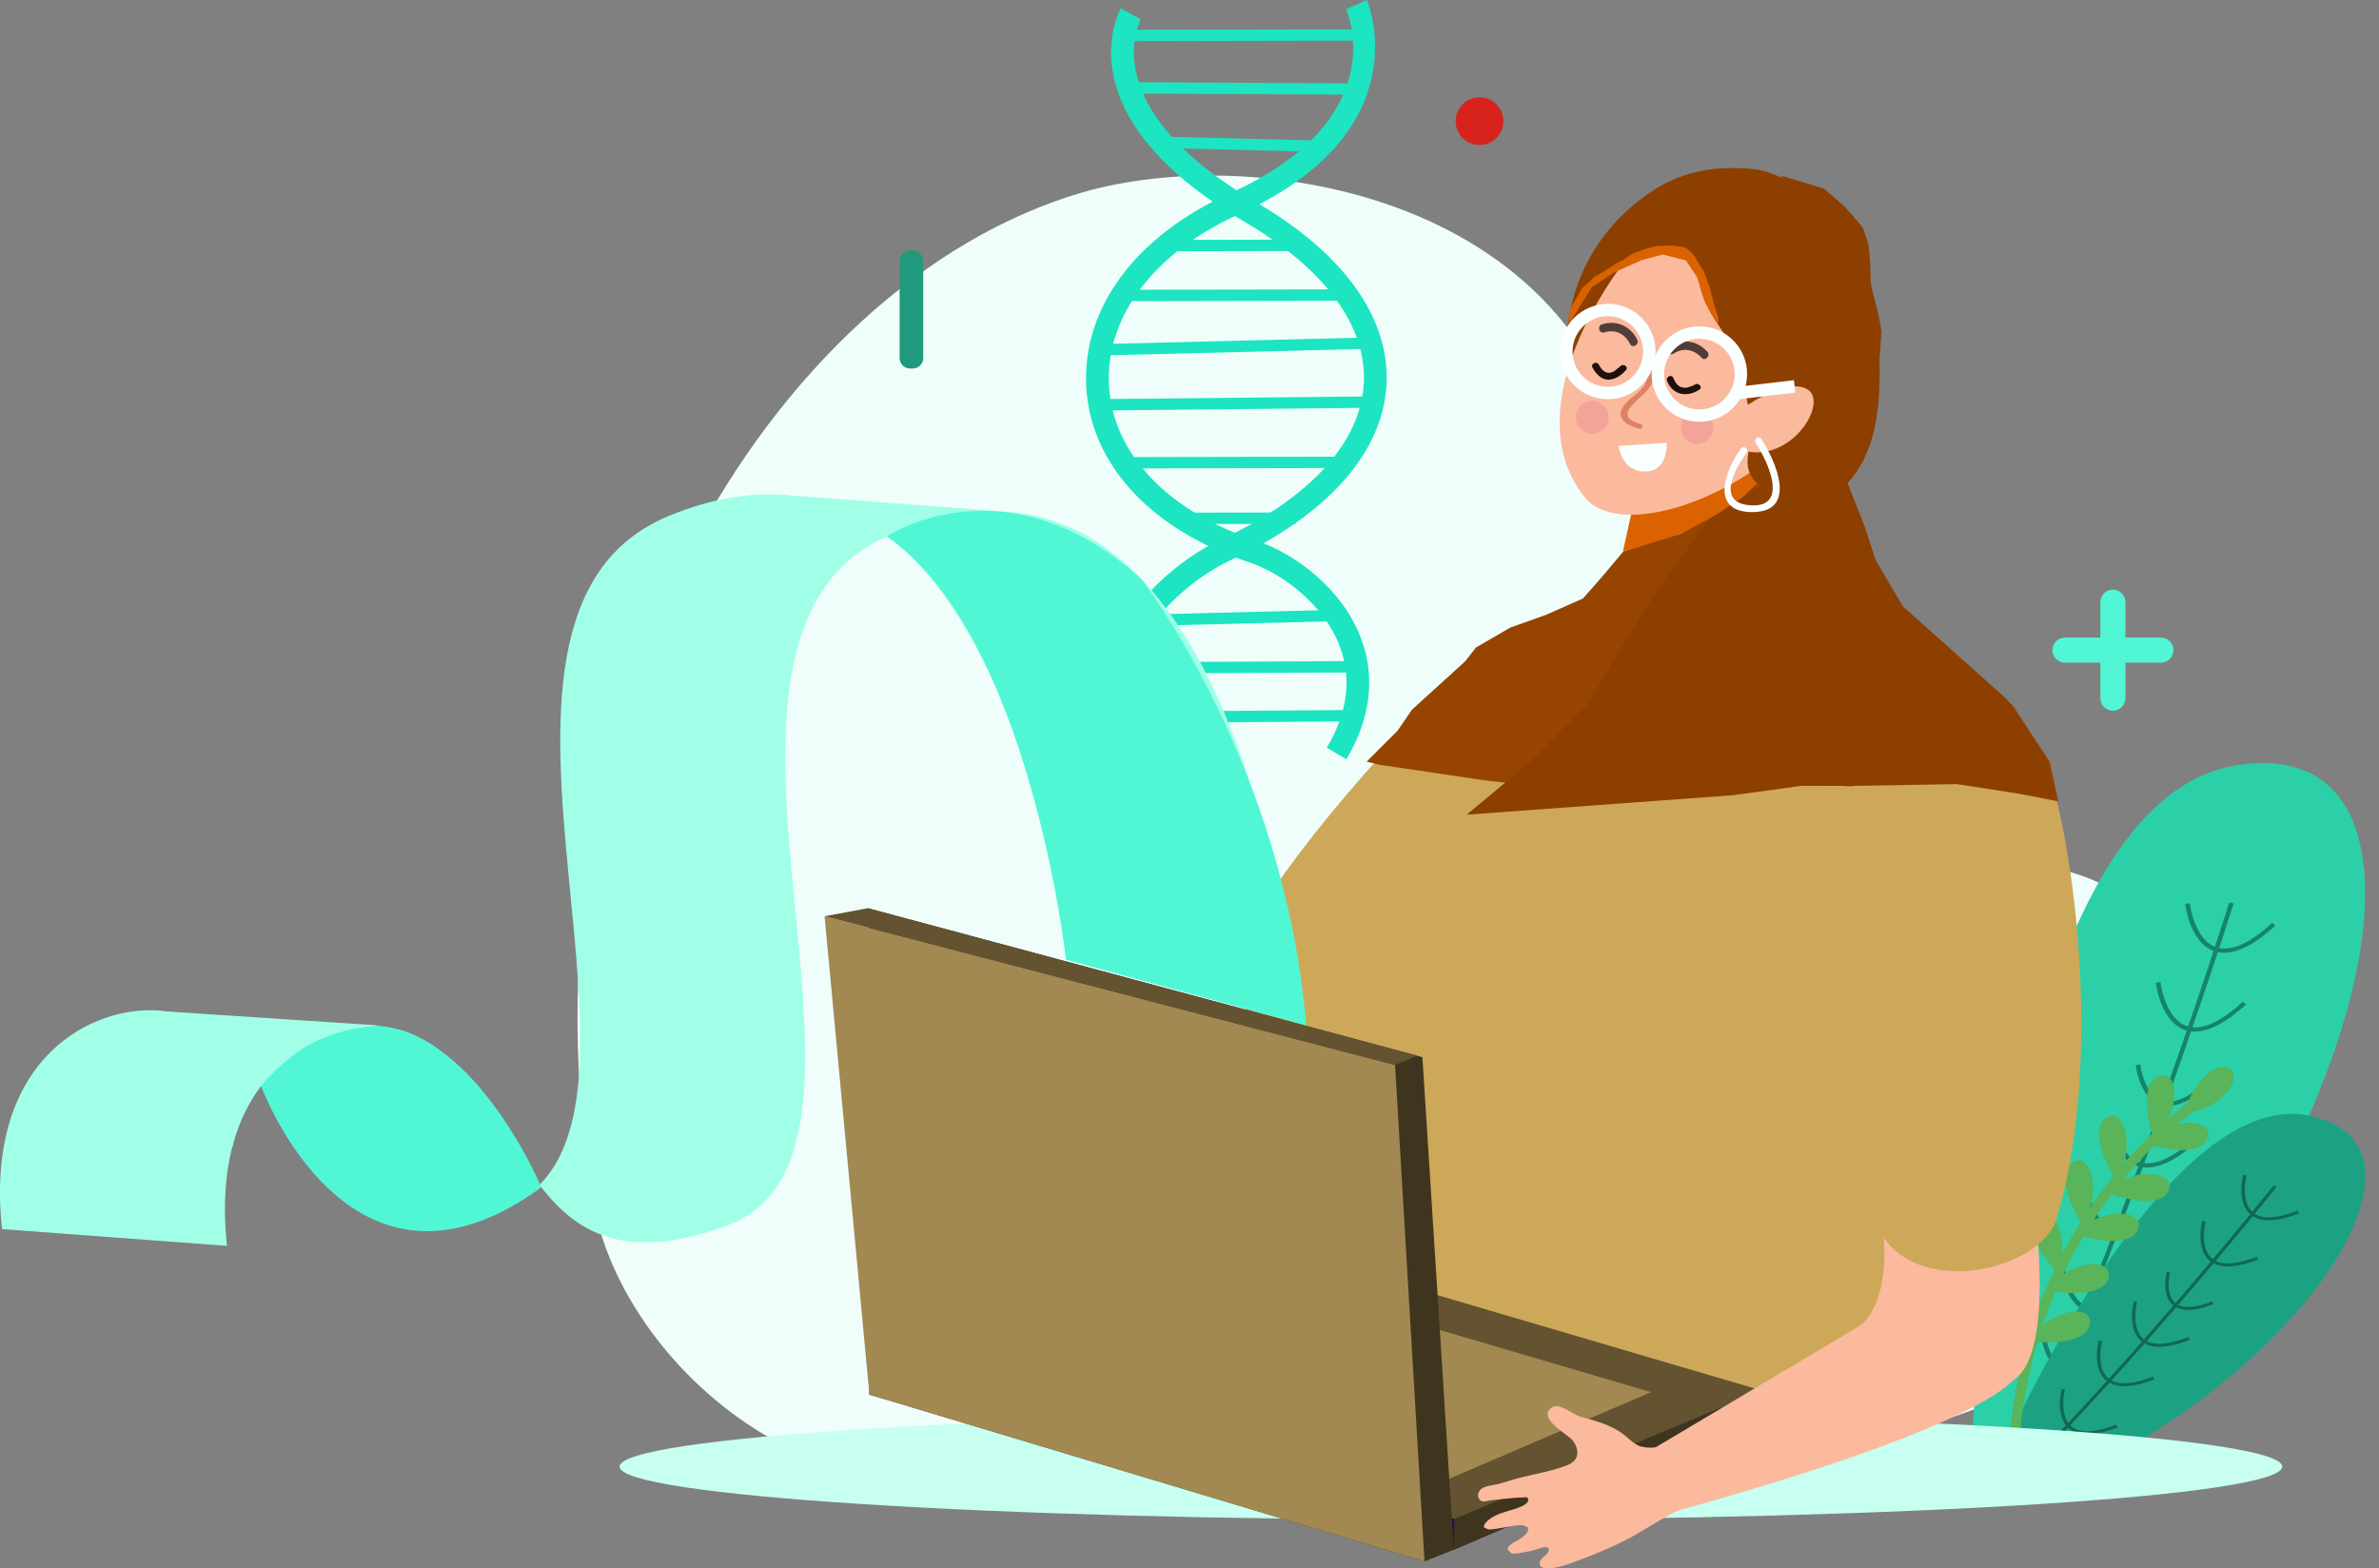 <?xml version="1.0" encoding="UTF-8" standalone="no"?>
<!-- Created with Inkscape (http://www.inkscape.org/) -->

<svg
   version="1.1"
   id="svg1"
   width="120.165"
   height="79.236"
   viewBox="0 0 120.165 79.236"
   xmlns="http://www.w3.org/2000/svg"
   xmlns:svg="http://www.w3.org/2000/svg">
  <rect x="0" y="0" width="120.165" height="79.236" fill="#808080" stroke="none"/>
  <defs
     id="defs1">
    <clipPath
       clipPathUnits="userSpaceOnUse"
       id="clipPath516">
      <path
         d="m 2109.81,3512.09 -276.61,28.17 32.45,318.7 276.61,-28.17 -32.45,-318.7"
         transform="translate(0,-2.5e-5)"
         id="path516" />
    </clipPath>
    <clipPath
       clipPathUnits="userSpaceOnUse"
       id="clipPath518">
      <path
         d="m 2109.81,3512.09 -276.61,28.17 32.45,318.7 276.61,-28.17 -32.45,-318.7"
         transform="translate(0,-2.5e-5)"
         id="path518" />
    </clipPath>
    <clipPath
       clipPathUnits="userSpaceOnUse"
       id="clipPath520">
      <path
         d="m 2109.81,3512.09 -276.61,28.17 32.45,318.7 276.61,-28.17 -32.45,-318.7"
         transform="translate(0,-2.5e-5)"
         id="path520" />
    </clipPath>
    <clipPath
       clipPathUnits="userSpaceOnUse"
       id="clipPath522">
      <path
         d="m 2109.81,3512.09 -276.61,28.17 32.45,318.7 276.61,-28.17 -32.45,-318.7"
         transform="translate(0,-2.5e-5)"
         id="path522" />
    </clipPath>
    <clipPath
       clipPathUnits="userSpaceOnUse"
       id="clipPath524">
      <path
         d="m 2109.81,3512.09 -276.61,28.17 32.45,318.7 276.61,-28.17 -32.45,-318.7"
         transform="translate(0,-2.5e-5)"
         id="path524" />
    </clipPath>
    <clipPath
       clipPathUnits="userSpaceOnUse"
       id="clipPath526">
      <path
         d="m 2109.81,3512.09 -276.61,28.17 32.45,318.7 276.61,-28.17 -32.45,-318.7"
         transform="translate(0,-2.5e-5)"
         id="path526" />
    </clipPath>
    <clipPath
       clipPathUnits="userSpaceOnUse"
       id="clipPath528">
      <path
         d="m 2109.81,3512.09 -276.61,28.17 32.45,318.7 276.61,-28.17 -32.45,-318.7"
         transform="translate(0,-2.5e-5)"
         id="path528" />
    </clipPath>
    <clipPath
       clipPathUnits="userSpaceOnUse"
       id="clipPath530">
      <path
         d="m 2109.81,3512.09 -276.61,28.17 32.45,318.7 276.61,-28.17 -32.45,-318.7"
         transform="translate(0,-2.5e-5)"
         id="path530" />
    </clipPath>
    <clipPath
       clipPathUnits="userSpaceOnUse"
       id="clipPath532">
      <path
         d="m 2109.81,3512.09 -276.61,28.17 32.45,318.7 276.61,-28.17 -32.45,-318.7"
         transform="translate(0,-2.5e-5)"
         id="path532" />
    </clipPath>
    <clipPath
       clipPathUnits="userSpaceOnUse"
       id="clipPath534">
      <path
         d="m 2109.81,3512.09 -276.61,28.17 32.45,318.7 276.61,-28.17 -32.45,-318.7"
         transform="translate(0,-2.5e-5)"
         id="path534" />
    </clipPath>
    <clipPath
       clipPathUnits="userSpaceOnUse"
       id="clipPath536">
      <path
         d="m 2109.81,3512.09 -276.61,28.17 32.45,318.7 276.61,-28.17 -32.45,-318.7"
         transform="translate(0,-2.5e-5)"
         id="path536" />
    </clipPath>
    <clipPath
       clipPathUnits="userSpaceOnUse"
       id="clipPath538">
      <path
         d="m 2109.81,3512.09 -276.61,28.17 32.45,318.7 276.61,-28.17 -32.45,-318.7"
         transform="translate(0,-2.5e-5)"
         id="path538" />
    </clipPath>
    <clipPath
       clipPathUnits="userSpaceOnUse"
       id="clipPath540">
      <path
         d="m 2109.81,3512.09 -276.61,28.17 32.45,318.7 276.61,-28.17 -32.45,-318.7"
         transform="translate(0,-2.5e-5)"
         id="path540" />
    </clipPath>
    <clipPath
       clipPathUnits="userSpaceOnUse"
       id="clipPath542">
      <path
         d="m 2109.81,3512.09 -276.61,28.17 32.45,318.7 276.61,-28.17 -32.45,-318.7"
         transform="translate(0,-2.5e-5)"
         id="path542" />
    </clipPath>
    <clipPath
       clipPathUnits="userSpaceOnUse"
       id="clipPath544">
      <path
         d="m 2109.81,3512.09 -276.61,28.17 32.45,318.7 276.61,-28.17 -32.45,-318.7"
         transform="translate(0,-2.5e-5)"
         id="path544" />
    </clipPath>
    <clipPath
       clipPathUnits="userSpaceOnUse"
       id="clipPath546">
      <path
         d="m 2109.81,3512.09 -276.61,28.17 32.45,318.7 276.61,-28.17 -32.45,-318.7"
         transform="translate(0,-2.5e-5)"
         id="path546" />
    </clipPath>
    <clipPath
       clipPathUnits="userSpaceOnUse"
       id="clipPath548">
      <path
         d="m 2109.81,3512.09 -276.61,28.17 32.45,318.7 276.61,-28.17 -32.45,-318.7"
         transform="translate(0,-2.5e-5)"
         id="path548" />
    </clipPath>
    <clipPath
       clipPathUnits="userSpaceOnUse"
       id="clipPath550">
      <path
         d="m 2109.81,3512.09 -276.61,28.17 32.45,318.7 276.61,-28.17 -32.45,-318.7"
         transform="translate(0,-2.5e-5)"
         id="path550" />
    </clipPath>
  </defs>
  <g
     id="g1"
     transform="translate(-392.16,-21.882)">
    <g
       id="g4"
       transform="translate(237.852,13.586)">
      <path
         id="path500"
         d="m 237.644,79.124 c -13.919,-7.011 -16.229,-4.088 -27.843,1.984 -12.581,6.579 -24.017,-3.495 -25.512,-12.047 -4.26,-24.392 8.881,-46.413 24.665,-51.036 9.084,-2.66 26.733,0.345 28.039,16.288 0.593,7.249 -2.567,13.856 5.244,16.588 8.08,2.827 20.417,-3.708 23.864,9.916 3.415,13.503 -15.445,24.86 -28.457,18.307"
         style="fill:#effefa;fill-opacity:1;fill-rule:nonzero;stroke:none;stroke-width:0.133" />
      <path
         id="path501"
         d="m 222.312,46.656 -0.985,-0.591 c 1.045,-1.752 1.269,-3.465 0.663,-5.092 -0.807,-2.161 -2.951,-3.733 -4.601,-4.276 -4.935,-1.627 -8.005,-4.944 -8.213,-8.869 -0.212,-3.963 2.492,-7.611 7.232,-9.755 8.256,-3.729 5.995,-9.085 5.892,-9.311 l 1.051,-0.467 c 0.029,0.067 2.811,6.628 -6.469,10.824 -4.291,1.939 -6.744,5.172 -6.56,8.648 0.184,3.435 2.96,6.365 7.427,7.839 1.967,0.648 4.375,2.435 5.317,4.964 0.725,1.944 0.465,4.047 -0.752,6.085"
         style="fill:#1de4c1;fill-opacity:1;fill-rule:nonzero;stroke:none;stroke-width:0.133" />
      <path
         id="path502"
         d="m 212.209,45.587 -0.959,0.627 c -1,-1.523 -1.269,-3.127 -0.8,-4.769 0.751,-2.632 3.375,-4.889 5.497,-5.876 4.533,-2.104 7.108,-4.928 7.251,-7.948 0.133,-2.891 -2.005,-5.775 -6.027,-8.119 -9.161,-5.34 -6.372,-10.564 -6.249,-10.785 l 1.003,0.561 -0.501,-0.281 0.503,0.279 c -0.099,0.181 -2.311,4.493 5.824,9.236 4.407,2.568 6.749,5.823 6.593,9.163 -0.163,3.468 -2.972,6.64 -7.912,8.936 -1.58,0.732 -4.181,2.708 -4.877,5.149 -0.373,1.307 -0.153,2.595 0.655,3.828"
         style="fill:#1de4c1;fill-opacity:1;fill-rule:nonzero;stroke:none;stroke-width:0.133" />
      <path
         id="path503"
         d="m 223.179,10.348 -11.712,0.024 -10e-4,-0.573 11.712,-0.021 0.001,0.571"
         style="fill:#1de4c1;fill-opacity:1;fill-rule:nonzero;stroke:none;stroke-width:0.133" />
      <path
         id="path504"
         d="m 222.853,13.081 -11.52,-0.059 0.003,-0.576 11.52,0.064 -0.003,0.571"
         style="fill:#1de4c1;fill-opacity:1;fill-rule:nonzero;stroke:none;stroke-width:0.133" />
      <path
         id="path505"
         d="m 220.657,15.963 -7.675,-0.192 0.013,-0.573 7.675,0.191 -0.013,0.575"
         style="fill:#1de4c1;fill-opacity:1;fill-rule:nonzero;stroke:none;stroke-width:0.133" />
      <path
         id="path506"
         d="m 222.484,23.487 -11.711,0.024 -10e-4,-0.576 11.711,-0.021 0.001,0.573"
         style="fill:#1de4c1;fill-opacity:1;fill-rule:nonzero;stroke:none;stroke-width:0.133" />
      <path
         id="path507"
         d="m 222.236,31.939 -11.145,0.021 v -0.572 l 11.144,-0.023 0.001,0.573"
         style="fill:#1de4c1;fill-opacity:1;fill-rule:nonzero;stroke:none;stroke-width:0.133" />
      <path
         id="path508"
         d="m 219.763,34.759 -5.737,0.009 v -0.572 l 5.736,-0.012 0.001,0.575"
         style="fill:#1de4c1;fill-opacity:1;fill-rule:nonzero;stroke:none;stroke-width:0.133" />
      <path
         id="path509"
         d="m 219.625,20.977 -6.739,0.013 v -0.573 l 6.737,-0.013 0.001,0.573"
         style="fill:#1de4c1;fill-opacity:1;fill-rule:nonzero;stroke:none;stroke-width:0.133" />
      <path
         id="path510"
         d="m 223.537,25.915 -13.643,0.339 -0.015,-0.575 13.643,-0.337 0.015,0.573"
         style="fill:#1de4c1;fill-opacity:1;fill-rule:nonzero;stroke:none;stroke-width:0.133" />
      <path
         id="path511"
         d="m 223.649,28.893 -13.783,0.141 -0.007,-0.575 13.784,-0.14 0.005,0.573"
         style="fill:#1de4c1;fill-opacity:1;fill-rule:nonzero;stroke:none;stroke-width:0.133" />
      <path
         id="path512"
         d="m 222.661,44.737 -11.155,0.081 -0.005,-0.573 11.156,-0.081 0.004,0.573"
         style="fill:#1de4c1;fill-opacity:1;fill-rule:nonzero;stroke:none;stroke-width:0.133" />
      <path
         id="path513"
         d="m 222.104,39.669 -10.136,0.252 -0.015,-0.573 10.136,-0.252 0.015,0.573"
         style="fill:#1de4c1;fill-opacity:1;fill-rule:nonzero;stroke:none;stroke-width:0.133" />
      <path
         id="path514"
         d="m 222.836,42.265 -12.375,0.061 -0.004,-0.573 12.376,-0.063 0.003,0.575"
         style="fill:#1de4c1;fill-opacity:1;fill-rule:nonzero;stroke:none;stroke-width:0.133" />
      <path
         id="path515"
         d="m 1908.92,3546.2 c 0,0 11.26,244.68 100.51,259 89.25,14.32 49.95,-153.36 -64.4,-264.63 l -36.11,5.63"
         style="fill:#2bd0a9;fill-opacity:1;fill-rule:nonzero;stroke:none"
         transform="matrix(0.133,0,0,-0.133,0,553.053)"
         clip-path="url(#clipPath516)" />
      <path
         id="path517"
         d="m 1892.06,3484.88 c 45.41,42.76 115.73,265.64 116.44,267.87 l -1.67,0.34 c -0.69,-2.25 -70.88,-224.7 -115.96,-267.15 l 1.19,-1.06"
         style="fill:#178369;fill-opacity:1;fill-rule:nonzero;stroke:none"
         transform="matrix(0.133,0,0,-0.133,0,553.053)"
         clip-path="url(#clipPath518)" />
      <path
         id="path519"
         d="m 1975.83,3652.45 c 5.41,0.07 11.87,3.51 19.25,10.27 l -1.17,1.08 c -8.43,-7.7 -15.42,-10.87 -20.77,-9.41 -8.83,2.42 -10.55,16.75 -10.56,16.88 l -1.73,-0.27 c 0.08,-0.64 1.87,-15.45 11.69,-18.14 1.04,-0.29 2.13,-0.43 3.29,-0.41"
         style="fill:#178369;fill-opacity:1;fill-rule:nonzero;stroke:none"
         transform="matrix(0.133,0,0,-0.133,0,553.053)"
         clip-path="url(#clipPath520)" />
      <path
         id="path521"
         d="m 1993.95,3704.11 c 5.41,0.06 11.87,3.49 19.26,10.25 l -1.18,1.09 c -8.43,-7.73 -15.42,-10.89 -20.76,-9.41 -8.83,2.41 -10.56,16.74 -10.57,16.89 l -1.72,-0.29 c 0.06,-0.64 1.86,-15.46 11.68,-18.14 1.05,-0.29 2.14,-0.41 3.29,-0.39"
         style="fill:#178369;fill-opacity:1;fill-rule:nonzero;stroke:none"
         transform="matrix(0.133,0,0,-0.133,0,553.053)"
         clip-path="url(#clipPath522)" />
      <path
         id="path523"
         d="m 2005.08,3734.02 c 5.41,0.07 11.87,3.53 19.26,10.28 l -1.17,1.09 c -8.43,-7.72 -15.43,-10.88 -20.77,-9.42 -8.83,2.42 -10.55,16.76 -10.56,16.89 l -1.72,-0.29 c 0.07,-0.62 1.85,-15.43 11.67,-18.13 1.05,-0.29 2.14,-0.43 3.29,-0.42"
         style="fill:#178369;fill-opacity:1;fill-rule:nonzero;stroke:none"
         transform="matrix(0.133,0,0,-0.133,0,553.053)"
         clip-path="url(#clipPath524)" />
      <path
         id="path525"
         d="m 1983.85,3675.87 c 4.53,0.06 9.92,2.93 16.07,8.55 l -1.17,1.08 c -6.94,-6.34 -12.69,-8.97 -17.06,-7.75 -7.22,1.97 -8.66,13.76 -8.67,13.88 l -1.71,-0.29 c 0.05,-0.52 1.54,-12.88 9.77,-15.12 0.88,-0.26 1.81,-0.37 2.77,-0.35"
         style="fill:#178369;fill-opacity:1;fill-rule:nonzero;stroke:none"
         transform="matrix(0.133,0,0,-0.133,0,553.053)"
         clip-path="url(#clipPath526)" />
      <path
         id="path527"
         d="m 1966.22,3626.84 c 5.42,0.06 11.87,3.52 19.26,10.26 l -1.18,1.11 c -8.41,-7.74 -15.4,-10.89 -20.75,-9.42 -8.83,2.41 -10.56,16.74 -10.57,16.89 l -1.73,-0.3 c 0.07,-0.63 1.86,-15.43 11.68,-18.13 1.05,-0.29 2.15,-0.43 3.29,-0.41"
         style="fill:#178369;fill-opacity:1;fill-rule:nonzero;stroke:none"
         transform="matrix(0.133,0,0,-0.133,0,553.053)"
         clip-path="url(#clipPath528)" />
      <path
         id="path529"
         d="m 1957.34,3596.71 c 5.41,0.07 11.88,3.51 19.26,10.25 l -1.17,1.1 c -8.43,-7.72 -15.43,-10.88 -20.77,-9.41 -8.83,2.42 -10.55,16.73 -10.57,16.88 l -1.72,-0.29 c 0.07,-0.61 1.86,-15.43 11.68,-18.12 1.05,-0.29 2.15,-0.43 3.29,-0.41"
         style="fill:#178369;fill-opacity:1;fill-rule:nonzero;stroke:none"
         transform="matrix(0.133,0,0,-0.133,0,553.053)"
         clip-path="url(#clipPath530)" />
      <path
         id="path531"
         d="m 1946.37,3574.71 c 3.92,0.04 8.57,2.52 13.87,7.38 l -1.18,1.08 c -5.9,-5.42 -10.79,-7.63 -14.48,-6.63 -6.14,1.68 -7.34,11.73 -7.35,11.82 l -1.73,-0.3 c 0.05,-0.44 1.34,-11.1 8.46,-13.05 l 2.41,-0.3"
         style="fill:#178369;fill-opacity:1;fill-rule:nonzero;stroke:none"
         transform="matrix(0.133,0,0,-0.133,0,553.053)"
         clip-path="url(#clipPath532)" />
      <path
         id="path533"
         d="m 1919.85,3543.16 c 0,0 61.98,140.8 117.51,128.98 55.53,-11.8 -5.45,-101.15 -97.64,-140.46 l -19.87,11.48"
         style="fill:#1ca282;fill-opacity:1;fill-rule:nonzero;stroke:none"
         transform="matrix(0.133,0,0,-0.133,0,553.053)"
         clip-path="url(#clipPath534)" />
      <path
         id="path535"
         d="m 1874.37,3492.61 c 42.35,17.24 149.31,151.05 150.38,152.39 l -1.05,0.67 c -1.07,-1.35 -107.82,-134.91 -149.86,-152.03 l 0.53,-1.03"
         style="fill:#116851;fill-opacity:1;fill-rule:nonzero;stroke:none"
         transform="matrix(0.133,0,0,-0.133,0,553.053)"
         clip-path="url(#clipPath536)" />
      <path
         id="path537"
         d="m 1975.91,3585.05 c 3.73,-1.39 9.05,-0.74 15.88,1.93 l -0.51,1.06 c -7.8,-3.05 -13.42,-3.36 -16.69,-0.95 -5.4,3.99 -2.78,14.23 -2.76,14.33 l -1.25,0.27 c -0.12,-0.46 -2.8,-11.06 3.2,-15.49 l 2.13,-1.15"
         style="fill:#116851;fill-opacity:1;fill-rule:nonzero;stroke:none"
         transform="matrix(0.133,0,0,-0.133,0,553.053)"
         clip-path="url(#clipPath538)" />
      <path
         id="path539"
         d="m 2001.95,3615.58 c 3.72,-1.38 9.04,-0.74 15.88,1.92 l -0.51,1.06 c -7.82,-3.05 -13.43,-3.37 -16.69,-0.95 -5.4,3.98 -2.8,14.24 -2.77,14.34 l -1.25,0.26 c -0.12,-0.45 -2.81,-11.05 3.2,-15.49 l 2.14,-1.14"
         style="fill:#116851;fill-opacity:1;fill-rule:nonzero;stroke:none"
         transform="matrix(0.133,0,0,-0.133,0,553.053)"
         clip-path="url(#clipPath540)" />
      <path
         id="path541"
         d="m 2017.47,3633.1 c 3.72,-1.39 9.05,-0.73 15.88,1.94 l -0.51,1.05 c -7.8,-3.05 -13.42,-3.36 -16.69,-0.96 -5.4,4 -2.79,14.25 -2.76,14.35 l -1.25,0.25 c -0.12,-0.44 -2.81,-11.03 3.19,-15.47 l 2.14,-1.16"
         style="fill:#116851;fill-opacity:1;fill-rule:nonzero;stroke:none"
         transform="matrix(0.133,0,0,-0.133,0,553.053)"
         clip-path="url(#clipPath542)" />
      <path
         id="path543"
         d="m 1987.59,3598.94 c 3.11,-1.15 7.55,-0.61 13.25,1.61 l -0.52,1.04 c -6.42,-2.5 -11.05,-2.78 -13.71,-0.79 -4.42,3.25 -2.28,11.7 -2.26,11.78 l -1.25,0.26 c -0.1,-0.38 -2.34,-9.22 2.69,-12.93 l 1.8,-0.97"
         style="fill:#116851;fill-opacity:1;fill-rule:nonzero;stroke:none"
         transform="matrix(0.133,0,0,-0.133,0,553.053)"
         clip-path="url(#clipPath544)" />
      <path
         id="path545"
         d="m 1962.58,3570.08 c 3.73,-1.39 9.05,-0.74 15.88,1.93 l -0.51,1.06 c -7.8,-3.06 -13.41,-3.37 -16.68,-0.96 -5.4,3.99 -2.8,14.25 -2.77,14.35 l -1.25,0.25 c -0.12,-0.45 -2.81,-11.04 3.19,-15.48 l 2.14,-1.15"
         style="fill:#116851;fill-opacity:1;fill-rule:nonzero;stroke:none"
         transform="matrix(0.133,0,0,-0.133,0,553.053)"
         clip-path="url(#clipPath546)" />
      <path
         id="path547"
         d="m 1948.55,3551.82 c 3.72,-1.38 9.05,-0.74 15.89,1.93 l -0.52,1.05 c -7.8,-3.04 -13.43,-3.36 -16.68,-0.94 -5.41,3.98 -2.8,14.23 -2.78,14.33 l -1.25,0.26 c -0.11,-0.43 -2.8,-11.04 3.2,-15.48 l 2.14,-1.15"
         style="fill:#116851;fill-opacity:1;fill-rule:nonzero;stroke:none"
         transform="matrix(0.133,0,0,-0.133,0,553.053)"
         clip-path="url(#clipPath548)" />
      <path
         id="path549"
         d="m 1935.24,3539.68 c 2.69,-1 6.52,-0.54 11.43,1.38 l -0.52,1.05 c -5.46,-2.14 -9.4,-2.36 -11.65,-0.7 -3.75,2.76 -1.92,9.95 -1.91,10.02 l -1.25,0.25 c -0.09,-0.31 -2.02,-7.94 2.33,-11.16 l 1.57,-0.84"
         style="fill:#116851;fill-opacity:1;fill-rule:nonzero;stroke:none"
         transform="matrix(0.133,0,0,-0.133,0,553.053)"
         clip-path="url(#clipPath550)" />
      <path
         id="path551"
         d="m 255.744,81.991 c 0.595,-12.636 9.545,-18.309 9.636,-18.365 l 0.264,0.425 c -0.088,0.055 -8.819,5.6 -9.4,17.963 l -0.5,-0.023"
         style="fill:#59b45a;fill-opacity:1;fill-rule:nonzero;stroke:none;stroke-width:0.133" />
      <path
         id="path552"
         d="m 264.633,64.471 c -0.097,-0.001 1.007,-2.593 2.123,-2.239 1.116,0.355 -0.369,2.276 -2.123,2.239"
         style="fill:#59b45a;fill-opacity:1;fill-rule:nonzero;stroke:none;stroke-width:0.133" />
      <path
         id="path553"
         d="m 263.1,65.733 c -0.077,0.06 -0.867,-2.643 0.22,-3.077 1.088,-0.435 1.159,1.995 -0.22,3.077"
         style="fill:#59b45a;fill-opacity:1;fill-rule:nonzero;stroke:none;stroke-width:0.133" />
      <path
         id="path554"
         d="m 261.159,67.823 c -0.06,0.076 -1.452,-2.372 -0.493,-3.045 0.957,-0.673 1.587,1.673 0.493,3.045"
         style="fill:#59b45a;fill-opacity:1;fill-rule:nonzero;stroke:none;stroke-width:0.133" />
      <path
         id="path555"
         d="m 259.459,70.075 c -0.06,0.076 -1.452,-2.372 -0.495,-3.045 0.959,-0.673 1.587,1.673 0.495,3.045"
         style="fill:#59b45a;fill-opacity:1;fill-rule:nonzero;stroke:none;stroke-width:0.133" />
      <path
         id="path556"
         d="m 258.231,72.513 c -0.043,0.088 -1.941,-1.993 -1.155,-2.863 0.785,-0.868 1.916,1.283 1.155,2.863"
         style="fill:#59b45a;fill-opacity:1;fill-rule:nonzero;stroke:none;stroke-width:0.133" />
      <path
         id="path557"
         d="m 257.103,75.136 c -0.043,0.088 -1.941,-1.992 -1.155,-2.861 0.785,-0.869 1.917,1.281 1.155,2.861"
         style="fill:#59b45a;fill-opacity:1;fill-rule:nonzero;stroke:none;stroke-width:0.133" />
      <path
         id="path558"
         d="m 256.537,77.439 c -0.021,0.095 -2.339,-1.507 -1.768,-2.529 0.571,-1.023 2.156,0.819 1.768,2.529"
         style="fill:#59b45a;fill-opacity:1;fill-rule:nonzero;stroke:none;stroke-width:0.133" />
      <path
         id="path559"
         d="m 262.724,66.036 c -0.06,0.077 2.637,0.884 3.079,-0.2 0.443,-1.085 -1.987,-1.172 -3.079,0.2"
         style="fill:#59b45a;fill-opacity:1;fill-rule:nonzero;stroke:none;stroke-width:0.133" />
      <path
         id="path560"
         d="m 260.748,68.497 c -0.065,0.072 2.579,1.041 3.085,-0.013 0.507,-1.057 -1.912,-1.291 -3.085,0.013"
         style="fill:#59b45a;fill-opacity:1;fill-rule:nonzero;stroke:none;stroke-width:0.133" />
      <path
         id="path561"
         d="m 259.209,70.625 c -0.06,0.077 2.637,0.885 3.079,-0.2 0.443,-1.084 -1.985,-1.172 -3.079,0.2"
         style="fill:#59b45a;fill-opacity:1;fill-rule:nonzero;stroke:none;stroke-width:0.133" />
      <path
         id="path562"
         d="m 257.775,73.463 c -0.051,0.083 2.728,0.54 3.028,-0.592 0.3,-1.132 -2.119,-0.908 -3.028,0.592"
         style="fill:#59b45a;fill-opacity:1;fill-rule:nonzero;stroke:none;stroke-width:0.133" />
      <path
         id="path563"
         d="m 256.88,76.023 c -0.044,0.087 2.76,0.347 2.979,-0.803 0.219,-1.152 -2.179,-0.757 -2.979,0.803"
         style="fill:#59b45a;fill-opacity:1;fill-rule:nonzero;stroke:none;stroke-width:0.133" />
      <path
         id="path564"
         d="m 269.587,82.387 c 0,1.48 -18.8,2.681 -41.992,2.681 -23.191,0 -41.991,-1.201 -41.991,-2.681 0,-1.481 18.8,-2.683 41.991,-2.683 23.192,0 41.992,1.201 41.992,2.683"
         style="fill:#c7fff1;fill-opacity:1;fill-rule:nonzero;stroke:none;stroke-width:0.133" />
      <path
         id="path565"
         d="m 226.177,80.108 c -2.552,0.305 -4.795,2.293 -5.929,4.567 -0.259,0.517 -1.033,0.063 -0.776,-0.453 1.288,-2.577 3.775,-4.661 6.705,-5.011 0.573,-0.069 0.568,0.831 0,0.897"
         style="fill:#171726;fill-opacity:1;fill-rule:nonzero;stroke:none;stroke-width:0.133" />
      <path
         id="path566"
         d="m 229.623,40.795 c 0,0 5.897,-3.131 8.084,-1.021 1.241,1.197 1.308,4.652 0.297,6.671 -1.943,3.881 -8.211,11.945 -14.784,15.505 -2.407,1.304 -8.395,-2.48 -6.013,-6.519 3.128,-5.3 8.785,-11.251 12.416,-14.636"
         style="fill:#cda858;fill-opacity:1;fill-rule:nonzero;stroke:none;stroke-width:0.133" />
      <path
         id="path567"
         d="m 228.364,42.983 c 2.253,-6.149 13.36,-3.715 20.947,-2.188 5.113,1.031 7.908,3.529 7.195,12.932 -0.28,3.697 -0.591,15 -2.645,20.609 -0.369,1.009 -2.481,3.221 -3.319,3.897 -4.804,3.879 -28.981,-2.853 -27.729,-8.571 0,0 0.739,-13.537 5.552,-26.68"
         style="fill:#cda858;fill-opacity:1;fill-rule:nonzero;stroke:none;stroke-width:0.133" />
      <path
         id="path568"
         d="m 198.223,78.748 29.517,7.837 15.273,-6.553 -44.145,-12.989 -0.645,11.705"
         style="fill:#181842;fill-opacity:1;fill-rule:nonzero;stroke:none;stroke-width:0.133" />
      <path
         id="path569"
         d="m 198.307,77.208 29.711,7.888 15.273,-6.553 -44.144,-12.988 -0.84,11.653"
         style="fill:#635331;fill-opacity:1;fill-rule:nonzero;stroke:none;stroke-width:0.133" />
      <path
         id="path570"
         d="m 198.285,77.597 25.975,6.799 13.445,-5.771 -38.864,-11.435 -0.556,10.407"
         style="fill:#a28851;fill-opacity:1;fill-rule:nonzero;stroke:none;stroke-width:0.133" />
      <path
         id="path571"
         d="m 227.74,86.585 -1.48,0.591 -28.037,-8.428 -0.08,-24.571 28.011,7.524 1.587,24.884"
         style="fill:#3f351f;fill-opacity:1;fill-rule:nonzero;stroke:none;stroke-width:0.133" />
      <path
         id="path572"
         d="m 226.26,87.176 -28.037,-8.428 -2.265,-24.164 28.815,7.511 1.488,25.081"
         style="fill:#a28851;fill-opacity:1;fill-rule:nonzero;stroke:none;stroke-width:0.133" />
      <path
         id="path573"
         d="m 243.291,78.543 -0.277,1.489 -15.273,6.553 0.024,-1.556 15.527,-6.487"
         style="fill:#3f351f;fill-opacity:1;fill-rule:nonzero;stroke:none;stroke-width:0.133" />
      <path
         id="path574"
         d="m 224.772,62.095 1.123,-0.471 -27.752,-7.447 -2.185,0.407 28.815,7.511"
         style="fill:#635331;fill-opacity:1;fill-rule:nonzero;stroke:none;stroke-width:0.133" />
      <path
         id="path575"
         d="m 256.535,64.479 c -0.085,0.96 2.069,11.292 -0.36,13.412 -1.761,1.537 -7.951,-2.605 -7.951,-2.605 0,0 2.777,-1.572 0.108,-9.792 -2.248,-6.925 8.203,-1.015 8.203,-1.015"
         style="fill:#fbb99d;fill-opacity:1;fill-rule:nonzero;stroke:none;stroke-width:0.133" />
      <path
         id="path576"
         d="m 255.481,78.464 c -4.312,3.173 -19.888,7.071 -19.888,7.071 l 1.075,-3.368 15.793,-9.405 c 0,0 7.329,2.527 3.02,5.703"
         style="fill:#fbb99d;fill-opacity:1;fill-rule:nonzero;stroke:none;stroke-width:0.133" />
      <path
         id="path577"
         d="m 237.149,81.359 c -0.355,-0.128 -0.656,-0.483 -0.961,-0.691 -0.608,-0.413 -1.32,-0.611 -2.024,-0.792 -0.392,-0.1 -1.097,-0.775 -1.508,-0.455 -0.673,0.524 0.804,1.327 1.059,1.611 0.233,0.263 0.365,0.669 0.179,0.967 -0.124,0.196 -0.353,0.295 -0.571,0.372 -0.697,0.248 -1.424,0.38 -2.141,0.553 -0.373,0.091 -0.733,0.205 -1.1,0.317 -0.272,0.085 -0.672,0.091 -0.909,0.24 -0.189,0.12 -0.288,0.411 -0.112,0.587 0.157,0.159 0.344,0.045 0.532,0.023 0.42,-0.052 0.843,-0.092 1.265,-0.129 l 0.58,-0.029 c 0.348,0.365 -0.765,0.639 -0.94,0.691 -0.437,0.128 -0.891,0.279 -1.192,0.649 l -0.061,0.171 0.245,0.12 c 0.581,-0.008 1.145,-0.228 1.727,-0.221 l 0.249,0.101 c 0.176,0.337 -0.511,0.667 -0.727,0.793 -0.136,0.081 -0.297,0.195 -0.275,0.351 l 0.215,0.197 0.307,-0.017 c 0.299,-0.059 0.616,-0.095 0.905,-0.191 0.139,-0.045 0.539,-0.219 0.641,-0.045 l 0.004,0.116 c -0.044,0.136 -0.175,0.223 -0.284,0.315 -0.109,0.095 -0.212,0.232 -0.171,0.369 0.049,0.172 0.273,0.211 0.451,0.2 0.639,-0.043 1.263,-0.313 1.855,-0.539 0.633,-0.24 1.255,-0.511 1.864,-0.807 1.144,-0.559 2.175,-1.363 3.364,-1.815 0.179,-0.068 0.364,-0.129 0.52,-0.24 0.296,-0.211 0.453,-0.568 0.529,-0.923 0.141,-0.667 0.008,-1.432 -0.437,-1.961 -0.141,-0.168 -0.404,-0.531 -0.625,-0.52 -0.163,0.009 -0.401,0.211 -0.545,0.285 -0.208,0.108 -0.416,0.211 -0.636,0.288 -0.377,0.132 -0.812,0.184 -1.271,0.059"
         style="fill:#fbb99d;fill-opacity:1;fill-rule:nonzero;stroke:none;stroke-width:0.133" />
      <path
         id="path578"
         d="m 247.705,49.623 c 0.149,-3.731 1.673,-7.205 4.881,-7.243 1.819,-0.023 4.435,2.529 5.176,4.804 1.425,4.369 2.713,15.112 0.427,22.688 -0.837,2.775 -8.14,4.381 -9.352,-0.435 -1.589,-6.32 -1.341,-14.563 -1.132,-19.815"
         style="fill:#cda858;fill-opacity:1;fill-rule:nonzero;stroke:none;stroke-width:0.133" />
      <path
         id="path579"
         d="m 247.28,40.711 c 0,0 -5.556,7.508 -12.017,5.381 -3.001,-0.987 -3.175,-3.669 -0.74,-5.403 2.396,-1.705 12.757,0.021 12.757,0.021"
         style="fill:#fbb99d;fill-opacity:1;fill-rule:nonzero;stroke:none;stroke-width:0.133" />
      <path
         id="path580"
         d="m 235.272,20.287 c 0.689,-0.931 1.565,-1.751 2.619,-2.421 1.517,-0.967 3.203,-1.203 4.968,-1.027 2.044,0.204 5.657,2.714 6.483,8.2 -0.169,2.651 -0.354,4.444 -1.54,6.545 -1.613,2.171 -3.828,3.193 -6.428,3.358 -1.067,0.068 -2.163,0.025 -3.159,-0.359 -1.283,-0.493 -2.301,-1.519 -3.057,-2.667 -0.819,-1.247 -1.371,-2.668 -1.605,-4.141 -0.441,-2.753 0.167,-5.399 1.719,-7.489"
         style="fill:#8d3f00;fill-opacity:1;fill-rule:nonzero;stroke:none;stroke-width:0.133" />
      <path
         id="path581"
         d="m 233.38,41.831 c 0,0 3.156,-3.8 3.408,-8.488 0.063,-1.18 1.889,-1.275 1.512,-1.877 -0.375,-0.6 5.824,-1.655 5.824,-1.655 0,0 -1.088,7.145 3.156,10.9 l -13.9,1.12"
         style="fill:#fbb99d;fill-opacity:1;fill-rule:nonzero;stroke:none;stroke-width:0.133" />
      <path
         id="path582"
         d="m 236.736,34.12 c 0.004,-1.445 1.555,-2.943 1.093,-3.679 -0.46,-0.736 7.125,-2.027 7.125,-2.027 0,0 -1.088,1.488 -1.291,3.775 -2.623,2.636 -5.279,3.505 -7.373,3.941 l 0.445,-2.011"
         style="fill:#da6200;fill-opacity:1;fill-rule:nonzero;stroke:none;stroke-width:0.133" />
      <path
         id="path583"
         d="m 239.3,18.472 c -2.759,1.884 -8.849,10.103 -4.941,14.952 1.671,2.072 7.581,0.317 11.147,-3.649 1.465,-1.627 2.169,-5.633 0.967,-9.376 -0.539,-1.695 -3.991,-4.145 -7.172,-1.927"
         style="fill:#fbb99d;fill-opacity:1;fill-rule:nonzero;stroke:none;stroke-width:0.133" />
      <path
         id="path585"
         d="m 234.956,21.803 c 0.357,0.956 0.644,-0.423 2.888,-0.96 0.273,-0.065 0.572,-0.081 0.855,-0.091 0.24,-0.007 0.488,0.008 0.715,0.092 0.201,0.072 0.324,0.231 0.432,0.382 0.155,0.219 0.249,0.463 0.251,0.754 0.008,1.072 0.459,1.932 1.048,2.799 0.644,0.947 1.179,1.891 1.329,3.048 0.043,0.341 0.027,0.661 0.151,0.979 0.156,0.388 0.221,0.811 0.192,1.231 -0.029,0.407 -0.147,0.8 -0.208,1.201 -0.092,0.611 0.009,1.028 0.424,1.455 0.165,0.172 0.353,0.321 0.553,0.449 0.413,0.269 0.887,0.448 1.375,0.512 1.137,0.149 2.208,-0.355 2.915,-1.239 1.208,-1.513 1.396,-3.683 1.375,-5.54 -0.017,-1.317 -0.164,-2.633 -0.38,-3.929 -0.201,-1.205 -0.777,-2.283 -1.635,-3.168 -1.123,-1.163 -2.657,-1.925 -4.229,-2.248 -0.8,-0.165 -1.627,-0.221 -2.443,-0.152 -3.876,0.336 -5.889,3.673 -5.607,4.425"
         style="fill:#8d3f00;fill-opacity:1;fill-rule:nonzero;stroke:none;stroke-width:0.133" />
      <path
         id="path586"
         d="m 242.173,29.032 c 0,0 2.299,-1.719 3.419,-1.071 1.121,0.652 -0.823,3.756 -3.199,3.097 -2.372,-0.656 -0.92,-1.569 -0.22,-2.027"
         style="fill:#fbb99d;fill-opacity:1;fill-rule:nonzero;stroke:none;stroke-width:0.133" />
      <path
         id="path587"
         d="m 239.916,27.727 -0.084,0.045 -0.285,0.101 c -0.388,0.076 -0.593,-0.164 -0.72,-0.487 -0.08,-0.203 -0.396,-0.052 -0.316,0.149 0.281,0.715 0.997,0.861 1.636,0.445 0.187,-0.121 -0.045,-0.375 -0.231,-0.255"
         style="fill:#1e100c;fill-opacity:1;fill-rule:nonzero;stroke:none;stroke-width:0.133" />
      <path
         id="path588"
         d="m 236.147,26.801 -0.305,0.248 c -0.367,0.207 -0.607,-0.008 -0.78,-0.336 -0.104,-0.193 -0.42,-0.044 -0.317,0.149 0.207,0.385 0.537,0.717 1.025,0.583 0.264,-0.072 0.495,-0.255 0.667,-0.453 0.145,-0.168 -0.147,-0.357 -0.289,-0.191"
         style="fill:#1e100c;fill-opacity:1;fill-rule:nonzero;stroke:none;stroke-width:0.133" />
      <path
         id="path589"
         d="m 235.339,25.089 c 0.56,-0.176 1.044,0.067 1.305,0.585 0.121,0.243 0.483,0.027 0.363,-0.215 -0.344,-0.685 -1.035,-1.012 -1.783,-0.776 -0.259,0.08 -0.144,0.485 0.115,0.405"
         style="fill:#513d38;fill-opacity:1;fill-rule:nonzero;stroke:none;stroke-width:0.133" />
      <path
         id="path590"
         d="m 238.84,26.159 c 0.491,-0.32 1.023,-0.219 1.415,0.211 0.183,0.2 0.473,-0.105 0.291,-0.304 -0.516,-0.568 -1.269,-0.695 -1.925,-0.265 -0.228,0.148 -0.008,0.507 0.22,0.359"
         style="fill:#513d38;fill-opacity:1;fill-rule:nonzero;stroke:none;stroke-width:0.133" />
      <path
         id="path591"
         d="m 237.42,26.361 c 0.111,0.371 0.163,0.8 0.051,1.171 -0.164,0.54 -0.777,0.779 -1.116,1.223 -0.464,0.611 -0.009,0.98 0.736,1.196 0.18,0.052 0.268,-0.176 0.088,-0.228 -1.669,-0.483 0.284,-1.333 0.543,-2.029 0.163,-0.436 0.117,-0.94 -0.015,-1.383 -0.044,-0.151 -0.332,-0.1 -0.287,0.051"
         style="fill:#dc8162;fill-opacity:1;fill-rule:nonzero;stroke:none;stroke-width:0.133" />
      <path
         id="path592"
         d="m 238.493,30.665 c 0,0 0.105,1.447 -1.095,1.451 -1.2,0.004 -1.331,-1.292 -1.331,-1.292 l 2.425,-0.159"
         style="fill:#faffff;fill-opacity:1;fill-rule:nonzero;stroke:none;stroke-width:0.133" />
      <path
         id="path593"
         d="m 240.805,30.175 c -0.147,0.428 -0.612,0.656 -1.04,0.511 -0.427,-0.147 -0.655,-0.612 -0.509,-1.039 0.147,-0.428 0.612,-0.656 1.039,-0.511 0.428,0.147 0.656,0.612 0.511,1.039"
         style="fill:#f3a498;fill-opacity:1;fill-rule:nonzero;stroke:none;stroke-width:0.133" />
      <path
         id="path594"
         d="m 234.216,28.732 c 0.357,-0.285 0.879,-0.227 1.164,0.132 0.284,0.357 0.225,0.879 -0.132,1.164 -0.359,0.285 -0.879,0.225 -1.164,-0.132 -0.285,-0.359 -0.227,-0.88 0.132,-1.164"
         style="fill:#f3a498;fill-opacity:1;fill-rule:nonzero;stroke:none;stroke-width:0.133" />
      <path
         style="fill:#974400;fill-opacity:1;stroke:none;stroke-width:2;stroke-linecap:round"
         d="m 236.306,36.152 -1.129,1.343 -0.915,1.037 -1.861,0.824 -1.8,0.641 -1.739,1.007 -0.549,0.702 -2.685,2.441 -0.732,1.068 -1.556,1.556 0.61,0.153 5.34,0.793 3.387,0.366 2.563,-0.336 h 1.739 l 1.526,0.336 1.16,0.092 2.166,0.092 1.648,-0.458 4.333,0.214 3.418,-0.641 3.082,0.61 3.967,0.793 -0.427,-1.983 -1.892,-2.899 -4.394,-3.173 -2.411,-1.434 -2.472,-0.458 -1.282,-1.465 -0.671,-1.678 -0.488,-1.19 -0.154,-0.923 -0.302,-0.324 -0.734,-0.529 -0.928,0.852 -0.712,0.496 -1.402,0.755 -0.82,0.432 -1.985,0.626 z"
         id="path1" />
      <path
         style="fill:#8d3f00;fill-opacity:1;stroke:none;stroke-width:2;stroke-linecap:round"
         d="m 255.693,43.636 1.985,2.934 0.518,2.115 -5.049,-0.777 -4.919,0.086 h -2.934 l -3.452,0.475 -13.449,0.982 3.175,-2.64 2.911,-2.919 1.936,-3.246 1.688,-2.656 2.487,-3.417 2.485,-1.674 4.542,-0.231 0.841,2.118 0.6,1.823 1.37,2.323 z"
         id="path144" />
      <path
         id="path595"
         d="m 242.992,30.683 c 0.641,0.956 1.749,3.404 -0.427,3.123 -1.549,-0.201 -0.591,-1.893 -0.028,-2.647 0.135,-0.181 -0.155,-0.379 -0.289,-0.199 -0.836,1.12 -1.571,3.204 0.56,3.207 2.321,0.003 1.215,-2.569 0.449,-3.713 -0.125,-0.185 -0.389,0.045 -0.265,0.229"
         style="fill:#faffff;fill-opacity:1;fill-rule:nonzero;stroke:none;stroke-width:0.133" />
      <path
         id="path596"
         d="m 208.157,56.781 c 0,0 -2.903,-29.401 -20.02,-22.44 -12.613,5.128 1.816,31.345 -8.571,35.065 -10.727,3.841 -9.669,-7.148 -15.909,-9.755 -2.975,-1.243 -10.3,0.899 -9.247,10.736 l 11.363,0.847 c -1.053,-9.837 6.272,-11.979 9.247,-10.736 6.24,2.608 5.183,13.597 15.909,9.755 10.387,-3.719 -4.043,-29.936 8.571,-35.065 17.117,-6.961 20.02,22.44 20.02,22.44 l -11.363,-0.847"
         style="fill:#a1ffe7;fill-opacity:1;fill-rule:nonzero;stroke:none;stroke-width:0.133" />
      <path
         id="path597"
         d="m 181.652,68.276 c 0,0 -5.948,-14.239 -14.164,-5.139 0,0 4.448,12.243 14.164,5.139"
         style="fill:#51f7d5;fill-opacity:1;fill-rule:nonzero;stroke:none;stroke-width:0.133" />
      <path
         id="path598"
         d="m 173.451,60.099 -11.608,-0.763 0.516,8.253 3.695,-1.388 c 0,0 1.053,-5.639 7.397,-6.103"
         style="fill:#a1ffe7;fill-opacity:1;fill-rule:nonzero;stroke:none;stroke-width:0.133" />
      <path
         id="path599"
         d="m 204.815,34.12 -11.185,-0.835 3.725,3.171 c 0,0 2.172,-2.055 7.46,-2.336"
         style="fill:#a1ffe7;fill-opacity:1;fill-rule:nonzero;stroke:none;stroke-width:0.133" />
      <path
         id="path600"
         d="m 220.288,60.099 -12.131,-3.317 c 0,0 -1.841,-16.471 -9.063,-21.385 0,0 5.995,-4.045 12.863,2.149 0,0 7.213,9.259 8.331,22.553"
         style="fill:#51f7d5;fill-opacity:1;fill-rule:nonzero;stroke:none;stroke-width:0.133" />
      <path
         id="path601"
         d="m 235.52,24.271 c -0.893,0 -1.665,0.671 -1.769,1.579 -0.055,0.473 0.077,0.939 0.373,1.312 0.296,0.372 0.72,0.608 1.193,0.661 0.973,0.116 1.861,-0.589 1.973,-1.565 0.113,-0.976 -0.589,-1.863 -1.565,-1.976 z m 0.004,4.195 -0.279,-0.017 c -0.64,-0.073 -1.213,-0.392 -1.613,-0.896 -0.4,-0.505 -0.581,-1.135 -0.508,-1.775 0.153,-1.321 1.359,-2.26 2.673,-2.12 1.321,0.152 2.272,1.351 2.12,2.672 -0.143,1.228 -1.187,2.136 -2.393,2.136"
         style="fill:#faffff;fill-opacity:1;fill-rule:nonzero;stroke:none;stroke-width:0.133" />
      <path
         id="path602"
         d="m 240.144,25.411 c -0.892,0 -1.665,0.671 -1.771,1.579 -0.055,0.473 0.079,0.94 0.375,1.312 0.296,0.373 0.72,0.608 1.192,0.663 0.976,0.116 1.863,-0.589 1.975,-1.567 0.113,-0.976 -0.589,-1.861 -1.567,-1.975 z m 0.003,4.195 -0.279,-0.016 c -0.639,-0.073 -1.212,-0.392 -1.613,-0.896 -0.4,-0.505 -0.58,-1.135 -0.505,-1.776 0.152,-1.32 1.357,-2.271 2.672,-2.12 0.64,0.075 1.212,0.393 1.613,0.897 0.4,0.505 0.58,1.135 0.505,1.775 -0.141,1.228 -1.187,2.136 -2.393,2.136"
         style="fill:#faffff;fill-opacity:1;fill-rule:nonzero;stroke:none;stroke-width:0.133" />
      <path
         id="path603"
         d="m 242.127,28.463 -0.072,-0.625 2.864,-0.335 0.073,0.625 -2.865,0.335"
         style="fill:#faffff;fill-opacity:1;fill-rule:nonzero;stroke:none;stroke-width:0.133" />
      <path
         id="path604"
         d="m 261.032,44.199 v 0 c -0.348,0 -0.633,-0.285 -0.633,-0.633 v -4.851 c 0,-0.348 0.285,-0.633 0.633,-0.633 0.348,0 0.633,0.285 0.633,0.633 v 4.851 c 0,0.348 -0.285,0.633 -0.633,0.633"
         style="fill:#51f7d5;fill-opacity:1;fill-rule:nonzero;stroke:none;stroke-width:0.133" />
      <path
         id="path605"
         d="m 257.975,41.14 v 0 c 0,-0.348 0.284,-0.633 0.632,-0.633 h 4.851 c 0.348,0 0.633,0.285 0.633,0.633 0,0.349 -0.285,0.633 -0.633,0.633 h -4.851 c -0.348,0 -0.632,-0.284 -0.632,-0.633"
         style="fill:#51f7d5;fill-opacity:1;fill-rule:nonzero;stroke:none;stroke-width:0.133" />
      <path
         id="path606"
         d="m 200.417,26.912 h -0.144 c -0.288,0 -0.524,-0.237 -0.524,-0.525 v -4.908 c 0,-0.289 0.236,-0.525 0.524,-0.525 h 0.144 c 0.288,0 0.524,0.236 0.524,0.525 v 4.908 c 0,0.288 -0.236,0.525 -0.524,0.525"
         style="fill:#20997c;fill-opacity:1;fill-rule:nonzero;stroke:none;stroke-width:0.133" />
      <path
         id="path607"
         d="m 227.833,14.415 c 0,0.667 0.539,1.208 1.205,1.208 0.667,0 1.207,-0.541 1.207,-1.208 0,-0.667 -0.54,-1.205 -1.207,-1.205 -0.667,0 -1.205,0.539 -1.205,1.205"
         style="fill:#d8231c;fill-opacity:1;fill-rule:nonzero;stroke:none;stroke-width:0.133" />
      <path
         style="fill:#8d3f00;fill-opacity:1;stroke:none;stroke-width:2.07;stroke-linecap:round"
         d="m 247.049,33.042 -0.478,1.434 0.045,1.151 0.315,1.726 0.496,1.107 1.081,0.797 -1.667,-0.31 -2.028,-1.151 -0.901,-3.276 1.397,-1.062 z"
         id="path139" />
      <path
         style="fill:#8d3f00;fill-opacity:1;stroke:none;stroke-width:1.866;stroke-linecap:round"
         d="m 244.843,18.143 -0.579,-0.973 2.167,0.649 1.07,0.931 0.899,1.037 0.294,0.88 0.078,0.88 0.058,2.02 -0.117,-0.853 z"
         id="path142" />
    </g>
    <path
       style="fill:#da6200;fill-opacity:1;stroke:none;stroke-width:2;stroke-linecap:round"
       d="m 471.386,38.277 1.187,-1.899 1.122,-0.734 1.402,-0.626 1.057,-0.28 1.165,0.302 0.561,0.841 0.391,1.244 0.667,1.173 0.017,-0.374 -0.205,-0.617 -0.222,-0.886 -0.281,-0.777 -0.302,-0.496 -0.227,-0.378 -0.41,-0.378 -0.712,-0.108 -0.744,0.022 -0.626,0.162 -0.626,0.237 -0.485,0.324 -0.356,0.183 -0.561,0.367 -0.507,0.291 -0.291,0.28 -0.324,0.291 -0.205,0.356 -0.421,0.712 z"
       id="path146" />
  </g>
</svg>
